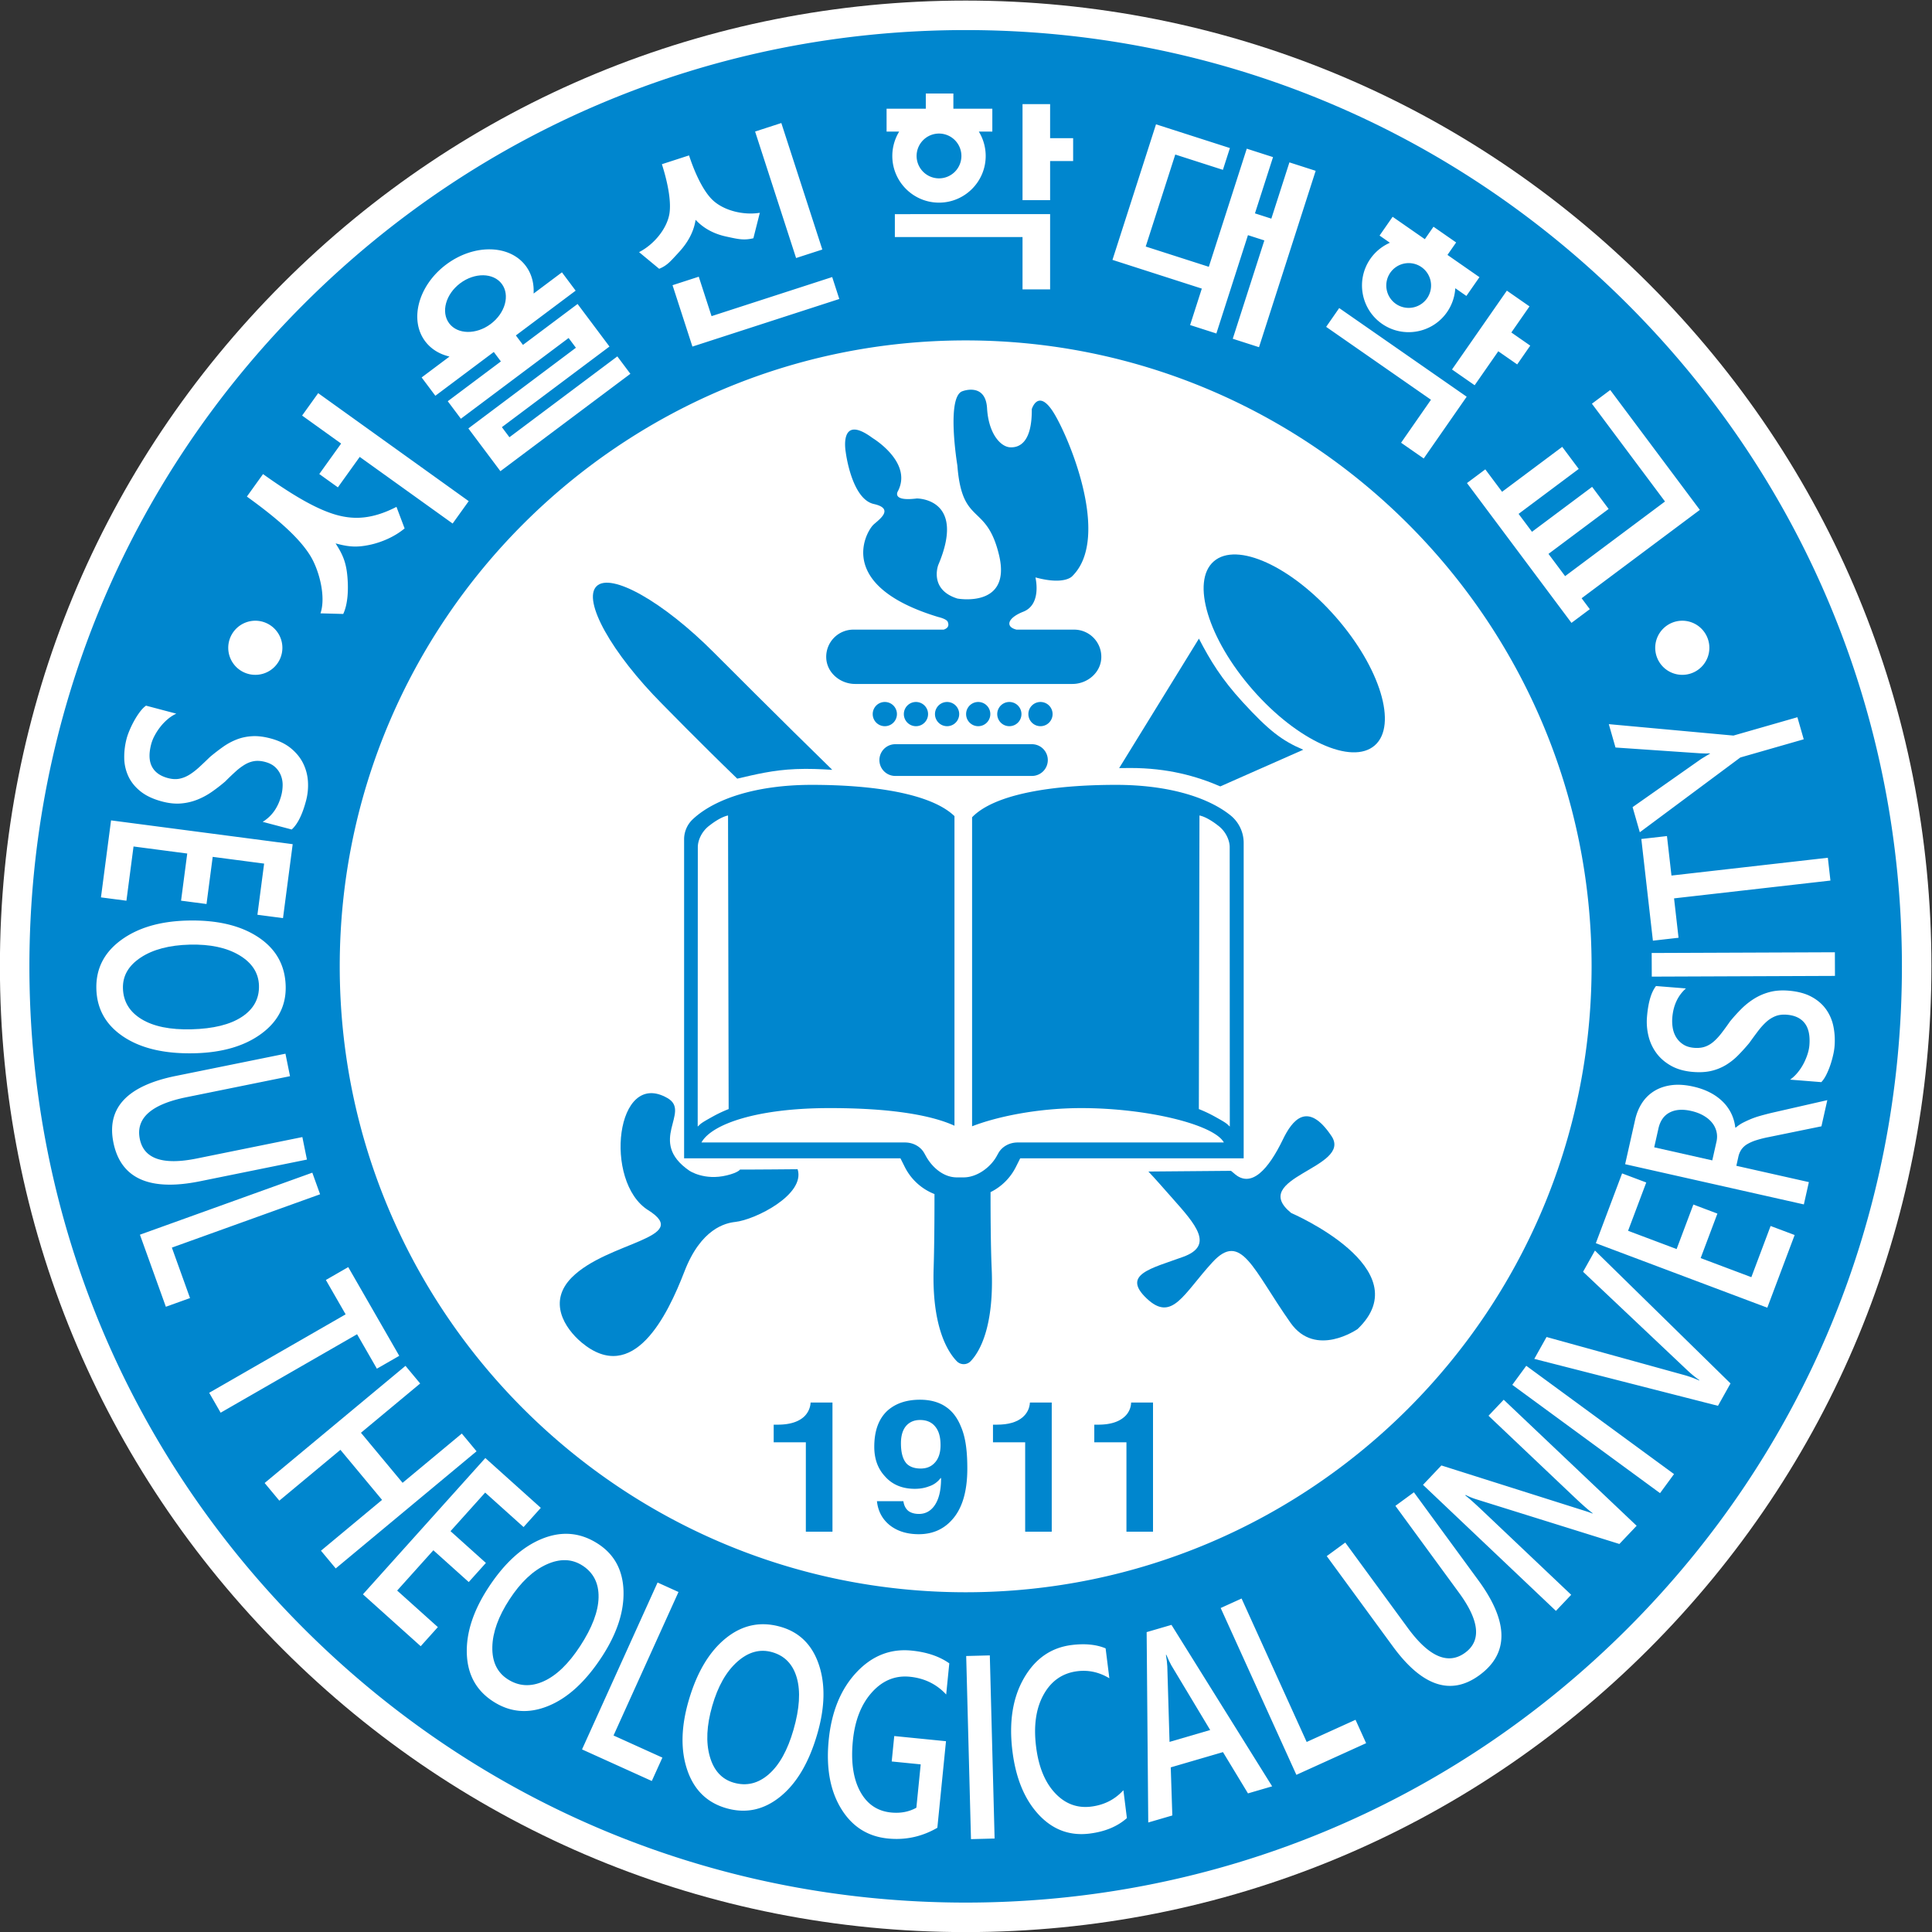 <svg xmlns="http://www.w3.org/2000/svg" xml:space="preserve" width="400.288" height="400.288" viewBox="0 0 400.288 400.288"><rect x="0" y="0" width="400.288" height="400.288" fill="#333333" stroke="none"/><defs><clipPath id="a" clipPathUnits="userSpaceOnUse"><path d="M0 425.197h425.197V0H0Z"/></clipPath></defs><g clip-path="url(#a)" transform="matrix(1.333 0 0 -1.333 -80.505 476.788)"><path d="M0 0c-28.352 28.352-66.047 43.966-106.142 43.966S-183.933 28.352-212.285 0c-28.351-28.352-43.965-66.047-43.965-106.142 0-40.096 15.614-77.791 43.965-106.143 28.352-28.351 66.048-43.965 106.143-43.965S-28.352-240.636 0-212.285c28.352 28.352 43.966 66.047 43.966 106.143C43.966-66.047 28.352-28.352 0 0" style="fill:#fff;fill-opacity:1;fill-rule:nonzero;stroke:none" transform="translate(316.629 313.625)"/><path d="M0 0c-1.65 1.074-3.523 1.133-5.62.176-2.096-.957-4.011-2.767-5.744-5.429-1.727-2.652-2.615-5.115-2.664-7.389-.049-2.274.739-3.94 2.363-4.998 1.726-1.123 3.589-1.238 5.59-.346 2.001.893 3.904 2.726 5.71 5.5 1.856 2.851 2.806 5.367 2.85 7.551C2.529-2.752 1.7-1.107 0 0" style="fill:#0086ce;fill-opacity:1;fill-rule:nonzero;stroke:none" transform="translate(150.945 114.334)"/><path d="M0 0c-1.893.544-3.701.052-5.425-1.478-1.724-1.529-3.024-3.821-3.901-6.874-.874-3.041-1.001-5.655-.382-7.845.618-2.188 1.86-3.55 3.724-4.086 1.978-.569 3.793-.133 5.445 1.307 1.651 1.44 2.934 3.75 3.848 6.931.94 3.27 1.11 5.955.513 8.055C3.224-1.89 1.95-.56 0 0" style="fill:#0086ce;fill-opacity:1;fill-rule:nonzero;stroke:none" transform="translate(180.422 100.88)"/><path d="M0 0a3.487 3.487 0 0 1 4.847.87 3.487 3.487 0 0 1-.871 4.847 3.485 3.485 0 0 1-4.846-.87A3.486 3.486 0 0 1 0 0" style="fill:#0086ce;fill-opacity:1;fill-rule:nonzero;stroke:none" transform="translate(277.357 310.447)"/><path d="m0 0-.058-.017c.125-.749.196-1.349.213-1.799l.347-11.731 6.318 1.845L.774-1.635C.584-1.305.326-.76 0 0" style="fill:#0086ce;fill-opacity:1;fill-rule:nonzero;stroke:none" transform="translate(241.673 100.485)"/><path d="M0 0c2.255 1.689 3.025 4.483 1.718 6.229-1.308 1.745-4.206 1.79-6.461.101C-6.997 4.641-7.768 1.847-6.46.101-5.153-1.644-2.255-1.689 0 0" style="fill:#0086ce;fill-opacity:1;fill-rule:nonzero;stroke:none" transform="translate(136.668 307.327)"/><path d="M0 0a3.486 3.486 0 0 1 3.482 3.482A3.486 3.486 0 0 1 0 6.964a3.486 3.486 0 0 1-3.482-3.482A3.486 3.486 0 0 1 0 0" style="fill:#0086ce;fill-opacity:1;fill-rule:nonzero;stroke:none" transform="translate(206.344 329.958)"/><path d="M0 0c1.87-1.141 4.46-1.669 7.768-1.582 3.401.088 6.013.734 7.835 1.936 1.823 1.202 2.708 2.818 2.655 4.846-.052 1.968-1.066 3.544-3.043 4.728-1.977 1.183-4.554 1.733-7.73 1.65-3.163-.082-5.695-.748-7.595-1.997-1.901-1.25-2.826-2.843-2.776-4.782C-2.832 2.741-1.871 1.141 0 0" style="fill:#0086ce;fill-opacity:1;fill-rule:nonzero;stroke:none" transform="translate(82.388 199.277)"/><path d="M0 0c-.339.425-.784.796-1.337 1.115-.552.319-1.196.561-1.933.727-1.329.299-2.441.217-3.332-.249C-7.494 1.128-8.074.3-8.341-.889l-.658-2.925L.028-5.846.679-2.95c.121.536.123 1.056.005 1.559A3.471 3.471 0 0 1 0 0" style="fill:#0086ce;fill-opacity:1;fill-rule:nonzero;stroke:none" transform="translate(326.506 183.168)"/><path d="M0 0a9.714 9.714 0 0 0-.215-1.314A14.85 14.85 0 0 0-.66-2.895a11.99 11.99 0 0 0-.63-1.514c-.237-.472-.493-.848-.767-1.127l-4.85.389c.423.297.81.659 1.163 1.088.353.428.659.887.918 1.377.258.491.467.986.627 1.484.159.499.256.963.29 1.391.121 1.495-.12 2.635-.721 3.42-.601.785-1.529 1.228-2.782 1.328-.673.054-1.267-.021-1.781-.225a4.73 4.73 0 0 1-1.438-.915c-.444-.406-.878-.89-1.302-1.453a99.55 99.55 0 0 1-1.33-1.811 30.516 30.516 0 0 0-1.727-1.906 9.782 9.782 0 0 0-1.883-1.496 7.87 7.87 0 0 0-2.255-.918c-.826-.199-1.78-.255-2.862-.169-1.332.108-2.472.427-3.419.959-.946.532-1.71 1.195-2.291 1.989a7.356 7.356 0 0 0-1.221 2.648 9.261 9.261 0 0 0-.233 2.936c.18 2.242.647 3.849 1.403 4.821l4.651-.373c-1.259-1.123-1.965-2.64-2.118-4.553a6.465 6.465 0 0 1 .071-1.593c.09-.534.271-1.019.54-1.457A3.525 3.525 0 0 1-23.52.323c.455-.297 1.019-.473 1.692-.527.633-.051 1.189.005 1.666.167.478.162.924.419 1.337.773.414.352.824.791 1.231 1.315.407.524.851 1.132 1.332 1.826a25.6 25.6 0 0 0 1.792 1.984 11.23 11.23 0 0 0 2.021 1.598 8.73 8.73 0 0 0 2.382 1.012c.861.227 1.826.297 2.895.212 1.439-.116 2.635-.433 3.59-.951.954-.517 1.712-1.172 2.272-1.964A6.935 6.935 0 0 0-.17 3.097C.03 2.108.087 1.076 0 0m-2.038-12.402-8.192-1.675a17.288 17.288 0 0 1-1.953-.491 6.665 6.665 0 0 1-1.389-.61 2.884 2.884 0 0 1-.897-.82 3.237 3.237 0 0 1-.479-1.136l-.316-1.405 11.274-2.536-.78-3.467-27.779 6.251 1.553 6.904c.222.985.581 1.857 1.077 2.616a6.024 6.024 0 0 0 1.892 1.848c.765.474 1.654.778 2.668.914 1.014.135 2.148.062 3.4-.22.982-.22 1.859-.533 2.629-.937a8.039 8.039 0 0 0 1.978-1.429 6.641 6.641 0 0 0 1.308-1.831 6.63 6.63 0 0 0 .614-2.158l.077-.018c.37.316.757.577 1.163.783.406.206.819.395 1.237.567.419.172.885.331 1.4.477.514.145 1.109.301 1.784.466l8.646 1.974zm-8.413-28.193-26.651 10.026 4.081 10.848 3.754-1.412-2.824-7.508 7.545-2.839 2.603 6.919 3.736-1.406-2.603-6.918 7.88-2.965 2.993 7.957 3.736-1.405zm-7.667-15.249-28.55 7.294 1.905 3.401 21.442-5.926a17.08 17.08 0 0 0 2.287-.834l.029.053c-.624.429-1.264.954-1.918 1.573l-16.163 15.272 1.847 3.297 21.07-20.651zm-9.004-13.575-22.965 16.834 2.172 2.962 22.965-16.833zm-6.32-7.9-22.253 6.948c-.563.175-1.11.397-1.64.666l-.061-.065c.496-.362 1.47-1.23 2.92-2.605l13.544-12.843-2.373-2.502-20.661 19.592 2.857 3.014 21.656-6.857c.904-.278 1.512-.483 1.825-.614l.041.043c-.616.447-1.577 1.289-2.883 2.528l-13.314 12.625 2.362 2.491 20.662-19.593zm-21.753-20.393c-4.42-3.236-8.901-1.751-13.444 4.454l-10.288 14.051 2.879 2.108 9.713-13.266c3.3-4.507 6.272-5.792 8.918-3.855 2.548 1.865 2.231 4.972-.952 9.319l-9.888 13.506 2.879 2.108 10.017-13.682c4.724-6.451 4.779-11.366.166-14.743m-28.452-15.49-11.766 25.929 3.249 1.475 10.117-22.295 7.592 3.445 1.649-3.635zm-7.523-2.884-3.887 6.416-8.117-2.37.245-7.478-3.742-1.092-.249 29.59 3.858 1.125 15.649-25.094zm-24.608-6.246c-3.094-.388-5.736.594-7.925 2.948s-3.547 5.632-4.074 9.835c-.567 4.518.024 8.301 1.772 11.349s4.224 4.773 7.428 5.175c2.062.258 3.822.086 5.278-.519l.583-4.65c-1.58.949-3.238 1.315-4.973 1.098-2.311-.29-4.06-1.504-5.247-3.64-1.189-2.138-1.577-4.841-1.166-8.112.39-3.112 1.37-5.508 2.941-7.185 1.57-1.678 3.446-2.38 5.628-2.106 2.013.253 3.68 1.102 4.999 2.548l.544-4.334c-1.469-1.305-3.398-2.107-5.788-2.407m-18.446-.865-.744 28.464 3.672.096.744-28.464zm-98.115 135.66c0 53.645 43.644 97.288 97.288 97.288 53.645 0 97.288-43.643 97.288-97.288 0-53.644-43.643-97.287-97.288-97.287-53.644 0-97.288 43.643-97.288 97.287m94.261-113.178c-1.497 1.612-3.379 2.531-5.647 2.758-2.277.227-4.244-.581-5.899-2.425-1.656-1.843-2.641-4.346-2.957-7.507-.324-3.254.047-5.875 1.114-7.864 1.068-1.989 2.675-3.09 4.824-3.305 1.471-.146 2.782.102 3.931.745l.673 6.738-4.506.45.394 3.952 8.042-.803-1.343-13.455c-2.388-1.385-4.95-1.941-7.685-1.668-3.163.315-5.594 1.875-7.293 4.678-1.699 2.804-2.334 6.353-1.906 10.647.437 4.386 1.868 7.878 4.292 10.477 2.424 2.599 5.287 3.733 8.589 3.404 2.377-.237 4.33-.898 5.86-1.981zm-20.014-6.061c-1.283-4.466-3.206-7.736-5.767-9.81-2.562-2.073-5.36-2.674-8.396-1.801-2.978.855-4.995 2.819-6.052 5.891-1.057 3.072-.997 6.657.18 10.753 1.266 4.403 3.187 7.651 5.765 9.748 2.579 2.097 5.434 2.695 8.566 1.795 2.901-.834 4.872-2.778 5.914-5.832 1.041-3.053.971-6.635-.21-10.744m-24.096-3.748-1.646-3.635-10.845 4.909 11.743 25.94 3.251-1.472-10.097-22.304zm-26.335 8.747c-2.597 1.69-3.951 4.159-4.061 7.406-.11 3.247.998 6.656 3.324 10.228 2.499 3.838 5.288 6.382 8.367 7.631 3.08 1.249 5.985.985 8.716-.793 2.529-1.647 3.844-4.084 3.945-7.308.101-3.226-1.015-6.63-3.348-10.213-2.536-3.893-5.331-6.456-8.388-7.688-3.057-1.233-5.908-.987-8.555.737m-11.231 8.566-8.979 8.065 19.026 21.184 8.622-7.744-2.68-2.984-5.967 5.36-5.387-5.998 5.499-4.939-2.667-2.97-5.499 4.94-5.626-6.264 6.325-5.68zm-15.501 14.845 9.495 7.898-6.472 7.781-9.495-7.899-2.282 2.743 21.891 18.21 2.282-2.744-9.205-7.657 6.472-7.78 9.205 7.657 2.291-2.755-21.89-18.209zm-17.374 24.545 21.207 12.194-3.071 5.341 3.477 2 7.929-13.791-3.477-1.999-3.079 5.355-21.207-12.194zm-6.735 13.372-4.03 11.201 26.793 9.64 1.208-3.358-23.037-8.289 2.822-7.844zm-8.151 25.526c-1.089 5.368 2.135 8.816 9.673 10.346l17.066 3.462.71-3.497-16.113-3.269c-5.475-1.111-7.886-3.273-7.235-6.486.628-3.095 3.582-4.107 8.863-3.036l16.404 3.328.71-3.498-16.619-3.371c-7.836-1.589-12.322.418-13.459 6.021m-2.65 23.887c-.08 3.098 1.185 5.613 3.796 7.546 2.612 1.933 6.048 2.955 10.309 3.066 4.578.119 8.256-.735 11.031-2.563 2.775-1.827 4.206-4.37 4.291-7.627.078-3.018-1.182-5.483-3.78-7.395-2.599-1.913-6.036-2.925-10.31-3.036-4.645-.121-8.341.728-11.09 2.546-2.749 1.818-4.164 4.306-4.247 7.463m2.283 26.184 28.233-3.7-1.506-11.491-3.977.521 1.042 7.953-7.993 1.048-.96-7.329-3.958.518.961 7.329-8.348 1.094-1.104-8.429-3.958.518zm2.43 12.748c.092.348.24.766.445 1.255.204.489.443.981.718 1.477.275.496.57.956.887 1.379.317.423.636.747.956.973l4.703-1.242a5.904 5.904 0 0 1-1.337-.864 8.147 8.147 0 0 1-1.147-1.194 9.2 9.2 0 0 1-.879-1.349 6.231 6.231 0 0 1-.533-1.317c-.382-1.45-.348-2.614.105-3.494.453-.879 1.287-1.479 2.503-1.8.653-.172 1.25-.203 1.793-.093.542.11 1.068.325 1.577.646.509.321 1.022.72 1.538 1.199.517.479 1.06.994 1.63 1.547a31.227 31.227 0 0 0 2.037 1.571 9.786 9.786 0 0 0 2.118 1.139c.74.286 1.534.454 2.382.503.848.051 1.797-.063 2.847-.34 1.292-.341 2.358-.857 3.195-1.549.837-.691 1.472-1.479 1.903-2.362.43-.884.675-1.825.733-2.823a9.256 9.256 0 0 0-.291-2.931c-.573-2.174-1.318-3.673-2.234-4.496l-4.511 1.19c1.437.882 2.401 2.251 2.891 4.106.135.513.205 1.039.211 1.58a4 4 0 0 1-.274 1.53 3.53 3.53 0 0 1-.874 1.278c-.395.373-.919.645-1.571.818-.615.162-1.171.205-1.67.13-.5-.075-.984-.25-1.453-.524a8.921 8.921 0 0 1-1.444-1.076 40.877 40.877 0 0 1-1.634-1.562 25.685 25.685 0 0 0-2.116-1.636 11.198 11.198 0 0 0-2.271-1.214 8.785 8.785 0 0 0-2.524-.575c-.888-.07-1.85.031-2.887.305-1.395.368-2.516.891-3.364 1.57-.848.679-1.478 1.457-1.889 2.336a6.949 6.949 0 0 0-.65 2.831 11.133 11.133 0 0 0 .381 3.078m19.987 18.286a4.213 4.213 0 0 0 4.213-4.206 4.202 4.202 0 0 0-4.213-4.206 4.205 4.205 0 0 0-4.202 4.206 4.216 4.216 0 0 0 4.202 4.206m1.204 22.792c4.876-3.485 8.66-5.647 11.715-6.427 2.534-.643 5.303-.588 9.027 1.331l1.264-3.35c-1.687-1.405-3.729-2.162-5.202-2.505-1.943-.43-3.174-.421-5.096.067l-.43.109.237-.376c1.038-1.651 1.469-2.944 1.622-5.075.119-1.605.09-3.901-.672-5.515l-3.536.096c.895 2.608-.237 6.859-1.659 9.076-1.695 2.68-4.935 5.583-9.779 9.072zm8.573 12.578 23.396-16.784-2.498-3.482-14.441 10.359-3.396-4.735-2.89 2.074 3.396 4.734-6.065 4.351zm19.898 19.994c4.31 3.229 9.858 3.132 12.367-.216.821-1.096 1.245-2.457 1.226-3.935l-.005-.361 4.4 3.297 2.132-2.847-9.291-6.961 1.101-1.471 8.49 6.361 4.957-6.616-16.723-12.53 1.174-1.566 16.771 12.565 2.028-2.707-20.201-15.135-4.98 6.646 16.715 12.54-1.134 1.514-16.745-12.547-2.038 2.72 8.256 6.185-1.101 1.471-9.084-6.806-2.132 2.846 4.329 3.244-.348.097c-1.424.397-2.611 1.186-3.432 2.282-2.508 3.348-1.043 8.7 3.268 11.93m34.689 7.849c.303 1.778-.159 4.601-1.162 7.743l4.219 1.367c1.026-3.114 2.329-5.665 3.664-6.934 1.672-1.6 4.717-2.413 7.339-1.984l-1.002-3.959c-1.43-.342-2.313-.15-3.886.192l-.318.069c-1.833.392-3.36 1.187-4.537 2.364l-.238.237-.062-.33c-.311-1.636-1.16-3.214-2.523-4.69l-.454-.493c-.958-1.046-1.498-1.634-2.625-2.095l-3.125 2.589c2.356 1.206 4.316 3.656 4.71 5.924m17.403 14.143 6.371-19.662-4.077-1.321-6.371 19.661zm9.01-27.348-22.829-7.398-3.091 9.54 4.077 1.321 1.987-6.131 18.752 6.076zm7.348 29.575h6.097v2.359h4.286v-2.359h6.054v-3.556h-2.095l.147-.264a7.268 7.268 0 0 0 .915-3.524c0-4.002-3.256-7.257-7.257-7.257-4.002 0-7.258 3.255-7.258 7.257 0 1.23.317 2.449.915 3.524l.147.264h-1.951zm1.286-19.945v3.556l24.132.002v-11.695h-4.287v8.137zm19.845 20.656h4.287v-5.295h3.579v-3.556h-3.579v-6.078h-4.287zm20.747-3.138 11.486-3.689-1.088-3.387-7.405 2.379-4.593-14.299 9.808-3.151 5.899 18.361 4.081-1.311-2.809-8.743 2.547-.819 2.809 8.744 4.081-1.311-8.807-27.414-4.08 1.311 4.91 15.284-2.548.819-4.91-15.284-4.081 1.311 1.82 5.666-13.888 4.464zm28.474-28.56L-57.177 101l-6.677-9.601-3.519 2.448 4.646 6.68-16.292 11.331zm4.838 7.652a7.255 7.255 0 0 0 2.764 2.37l.271.133-1.602 1.114 2.03 2.92 5.006-3.481 1.346 1.936 3.519-2.447-1.347-1.936 4.971-3.458-2.031-2.919-1.72 1.196-.03-.3a7.261 7.261 0 0 0-1.261-3.416c-2.285-3.285-6.816-4.099-10.102-1.814-3.285 2.285-4.099 6.817-1.814 10.102m24.737-7.392-2.821-4.056 2.938-2.044-2.03-2.92-2.939 2.044-3.673-5.281-3.519 2.448 8.525 12.256zm7.652-25.264-9.348-6.986 2.082-2.785 9.348 6.986 2.565-3.434-9.348-6.986 2.585-3.458 15.524 11.601-11.359 15.2 2.849 2.129 13.926-18.632-18.374-13.732 1.271-1.701-2.849-2.129-16.241 21.732 2.849 2.129 2.606-3.487 9.348 6.986zm20.304-27.798a4.202 4.202 0 0 0-4.213-4.206 4.205 4.205 0 0 0-4.202 4.206 4.216 4.216 0 0 0 4.202 4.206 4.213 4.213 0 0 0 4.213-4.206m13.684-10.795.984-3.43-9.85-2.825-15.629-11.625-1.12 3.906 10.573 7.43c.127.088.613.384 1.461.887l-.013.043c-.432-.03-1.006-.023-1.721.021l-12.957.886-1.041 3.632 19.369-1.777zm5.135-25.387-24.306-2.767.697-6.123-3.985-.453-1.799 15.805 3.985.454.699-6.138 24.306 2.767zm.704-14.819-28.473-.112-.015 3.674 28.474.112zm-32.217 104.388c-27.486 27.486-64.029 42.623-102.9 42.623-38.87 0-75.414-15.137-102.9-42.623-27.485-27.485-42.622-64.029-42.622-102.9 0-38.87 15.137-75.414 42.622-102.9 27.486-27.485 64.03-42.622 102.9-42.622 38.871 0 75.414 15.137 102.9 42.622 27.486 27.486 42.623 64.03 42.623 102.9 0 38.871-15.137 75.415-42.623 102.9" style="fill:#0086ce;fill-opacity:1;fill-rule:nonzero;stroke:none" transform="translate(345.537 195.02)"/><path d="M0 0h.608c1.775 0 3.116.394 4.017 1.173a3.043 3.043 0 0 1 1.097 2.269h3.405v-20.073h-4.13v13.889H0Z" style="fill:#0086ce;fill-opacity:1;fill-rule:nonzero;stroke:none" transform="translate(230.48 136.244)"/><path d="M0 0h.616c1.783 0 3.123.394 4.025 1.173a3.228 3.228 0 0 1 1.096 2.269h3.4v-20.073H4.998v13.889H0Z" style="fill:#0086ce;fill-opacity:1;fill-rule:nonzero;stroke:none" transform="translate(180.648 136.244)"/><path d="M0 0c.509-.476 1.222-.712 2.139-.712.837 0 1.538.251 2.078.79.673.647 1.006 1.611 1.006 2.851 0 1.265-.272 2.2-.801 2.848-.557.712-1.361 1.055-2.39 1.055-.753 0-1.391-.213-1.918-.671-.695-.62-1.046-1.611-1.046-2.943C-.932 1.713-.624.646 0 0m-.552-5.791c.092-.657.356-1.173.778-1.516.415-.303.96-.462 1.654-.462.944 0 1.736.41 2.322 1.188.729.963 1.101 2.388 1.101 4.325l-.048.094a3.608 3.608 0 0 0-1.827-1.32c-.645-.25-1.373-.383-2.206-.383-1.947 0-3.507.648-4.638 1.939-1.13 1.214-1.661 2.744-1.661 4.59 0 2.441.659 4.301 2.005 5.578 1.266 1.15 2.956 1.741 5.104 1.741 1.681 0 3.084-.407 4.188-1.225.945-.686 1.662-1.689 2.178-2.969.413-.949.709-2.174.842-3.494.093-.804.144-1.834.144-3.007 0-3.589-.801-6.252-2.398-7.993-1.311-1.464-3.029-2.215-5.147-2.215-1.803 0-3.301.46-4.473 1.37-1.182.937-1.863 2.203-2.028 3.759z" style="fill:#0086ce;fill-opacity:1;fill-rule:nonzero;stroke:none" transform="translate(201.36 130.138)"/><path d="M0 0h.621c1.775 0 3.113.394 4.01 1.173.672.594 1.06 1.36 1.11 2.269h3.392v-20.073h-4.13v13.889H0Z" style="fill:#0086ce;fill-opacity:1;fill-rule:nonzero;stroke:none" transform="translate(214.733 136.244)"/><path d="M0 0h-21.29a2.466 2.466 0 1 0 0 4.933H0A2.467 2.467 0 0 0 0 0" style="fill:#0086ce;fill-opacity:1;fill-rule:nonzero;stroke:none" transform="translate(220.837 237.075)"/><path d="M0 0a1.882 1.882 0 1 0-3.764 0A1.882 1.882 0 0 0 0 0" style="fill:#0086ce;fill-opacity:1;fill-rule:nonzero;stroke:none" transform="translate(199.804 246.69)"/><path d="M0 0a1.882 1.882 0 1 0-3.764 0A1.882 1.882 0 0 0 0 0" style="fill:#0086ce;fill-opacity:1;fill-rule:nonzero;stroke:none" transform="translate(204.643 246.69)"/><path d="M0 0a1.882 1.882 0 1 0-3.764 0A1.882 1.882 0 0 0 0 0" style="fill:#0086ce;fill-opacity:1;fill-rule:nonzero;stroke:none" transform="translate(209.482 246.69)"/><path d="M0 0a1.882 1.882 0 1 0-3.764 0A1.882 1.882 0 0 0 0 0" style="fill:#0086ce;fill-opacity:1;fill-rule:nonzero;stroke:none" transform="translate(214.32 246.69)"/><path d="M0 0a1.882 1.882 0 1 0-3.764 0A1.882 1.882 0 0 0 0 0" style="fill:#0086ce;fill-opacity:1;fill-rule:nonzero;stroke:none" transform="translate(219.159 246.69)"/><path d="M0 0a1.882 1.882 0 1 0-3.764 0A1.882 1.882 0 0 0 0 0" style="fill:#0086ce;fill-opacity:1;fill-rule:nonzero;stroke:none" transform="translate(223.998 246.69)"/><path d="M0 0c-.102-2.305-2.186-4.031-4.493-4.031h-33.763c-2.307 0-4.392 1.726-4.494 4.031a4.223 4.223 0 0 0 4.218 4.413h14.034c.545.177.928.529.619 1.239-.219.446-1.457.722-1.457.722C-41.173 11.17-36.701 19.345-35.5 20.633c.547.615 3.657 2.518.154 3.304-3.482.767-4.374 8.061-4.374 8.061s-1.133 6.132 4.178 2.189c0 0 6.241-3.741 3.945-8.229 0 0-1.128-1.67 2.922-1.159 0 0 7.751.075 3.339-10.333 0 0-1.489-3.816 2.962-5.22l.003-.002c.066-.012 8.425-1.529 6.491 6.709-1.966 8.272-5.755 4.434-6.491 13.982 0 0-1.796 10.844.858 11.556 0 0 3.513 1.329 3.757-2.647.225-3.976 2.101-6.019 3.594-6.093 1.478-.074 3.408.818 3.359 5.933 0 0 .926 3.115 3.184-.223 2.281-3.37 9.287-19.583 3.137-25.708 0 0-1.12-1.464-5.69-.241-.029.008-.06-.011-.054-.04.113-.507.826-4.189-1.884-5.268-2.532-.994-2.82-2.371-1.066-2.791h8.958A4.222 4.222 0 0 0 0 0" style="fill:#0086ce;fill-opacity:1;fill-rule:nonzero;stroke:none" transform="translate(231.567 255.404)"/><path d="M0 0c-6.912 7.897-15.407 11.768-18.974 8.646s-.854-12.054 6.058-19.951S2.491-23.073 6.058-19.951C9.624-16.83 6.912-7.897 0 0" style="fill:#0086ce;fill-opacity:1;fill-rule:nonzero;stroke:none" transform="translate(268.018 261.775)"/><path d="M0 0c5.818 0 10.286-1.26 13.995-2.861l12.893 5.7c-3.32 1.419-5.327 2.954-9.416 7.407-3.279 3.571-5.047 6.477-6.8 9.862L-1.724-.016C-1.152-.006-.578 0 0 0" style="fill:#0086ce;fill-opacity:1;fill-rule:nonzero;stroke:none" transform="translate(236.07 238.311)"/><path d="M0 0s-.249-.467-2.057-.907c-3.505-.855-5.822.727-5.822.727-6.653 4.577.346 9.115-3.385 11.275-8.058 4.664-10.004-13.013-3.024-17.405 6.981-4.359-6.31-4.885-11.865-10.467-3.742-3.774-1.125-7.862 1.51-10.095 8.082-6.751 13.379 4.243 15.98 10.972 2.599 6.783 6.461 7.594 7.917 7.754C2.366-7.805 10.199-3.883 8.948.05 8.948.05 1.554-.023 0 0" style="fill:#0086ce;fill-opacity:1;fill-rule:nonzero;stroke:none" transform="translate(175.418 175.9)"/><path d="M0 0c-6.756 5.475 9.51 7.017 6.283 11.928-3.737 5.604-6.134 2.5-7.589-.53-2.191-4.52-4.902-7.711-7.608-5.211-.139.092-.312.277-.442.368l-12.84-.109c1.096-1.154 2.164-2.393 3.688-4.108 3.705-4.17 6.58-7.399 1.683-9.163-4.912-1.798-9.596-2.723-5.629-6.465 3.949-3.743 5.713.744 10.206 5.624C-7.767-2.775-5.959-8.76-.105-17.065c3.906-5.538 10.427-.967 10.427-.967C20.147-8.644 0 0 0 0" style="fill:#0086ce;fill-opacity:1;fill-rule:nonzero;stroke:none" transform="translate(261.086 169.143)"/><path d="M0 0c2.034.082 3.809-.008 5.635-.115-7.273 7.077-18.089 17.917-18.39 18.22-7.866 7.904-16.038 12.528-18.25 10.31-2.225-2.209 2.35-10.396 10.209-18.302.502-.503 5.606-5.747 11.662-11.6C-6.301-.834-3.583-.144 0 0" style="fill:#0086ce;fill-opacity:1;fill-rule:nonzero;stroke:none" transform="translate(184.116 238.142)"/><path d="M0 0c-1.277.704-2.385 1.115-2.385 1.115l.096 45.635c1.278-.259 2.827-1.519 2.827-1.519 1.327-.962 1.871-2.426 1.871-3.385l.017-43.445C1.882-1.135 2.2-1.214 0 0m-80.261 41.846c0 .959.543 2.423 1.87 3.385 0 0 1.55 1.26 2.828 1.519l.095-45.635S-76.576.704-77.852 0c-2.201-1.214-1.882-1.135-2.427-1.599zm82.825 4.901c-3.567 2.883-9.821 4.763-17.817 4.763-9.852 0-18.881-1.411-22.377-5.038V-1.559c3.866 1.503 10.203 2.828 16.979 2.828 10.231 0 20.62-2.549 22.155-5.344h-32.063c-1.262 0-2.416-.638-2.982-1.648l-.294-.526c-.937-1.673-3.017-3.251-5.107-3.251h-1.062c-2.091 0-3.835 1.578-4.772 3.251l-.294.526c-.565 1.01-1.719 1.648-2.982 1.648h-31.646c1.618 2.909 8.755 5.317 19.691 5.344 10.05.024 16.218-1.169 19.638-2.741v48.124c-3.621 3.491-12.503 4.858-22.187 4.858-8.547 0-15.104-2.147-18.515-5.373a4.272 4.272 0 0 1-1.321-3.108V-6.542h33.629l.675-1.346a8.707 8.707 0 0 1 4.613-4.205c.002-4.105-.034-8.493-.131-11.501-.285-8.878 2.056-12.899 3.603-14.485a1.495 1.495 0 0 1 2.151.007c1.514 1.582 3.662 5.574 3.264 14.478-.13 2.912-.177 7.519-.172 11.802a8.708 8.708 0 0 1 3.932 3.904l.675 1.346H4.583v49.009a5.498 5.498 0 0 1-2.019 4.28" style="fill:#0086ce;fill-opacity:1;fill-rule:nonzero;stroke:none" transform="translate(249.116 184.18)"/></g></svg>